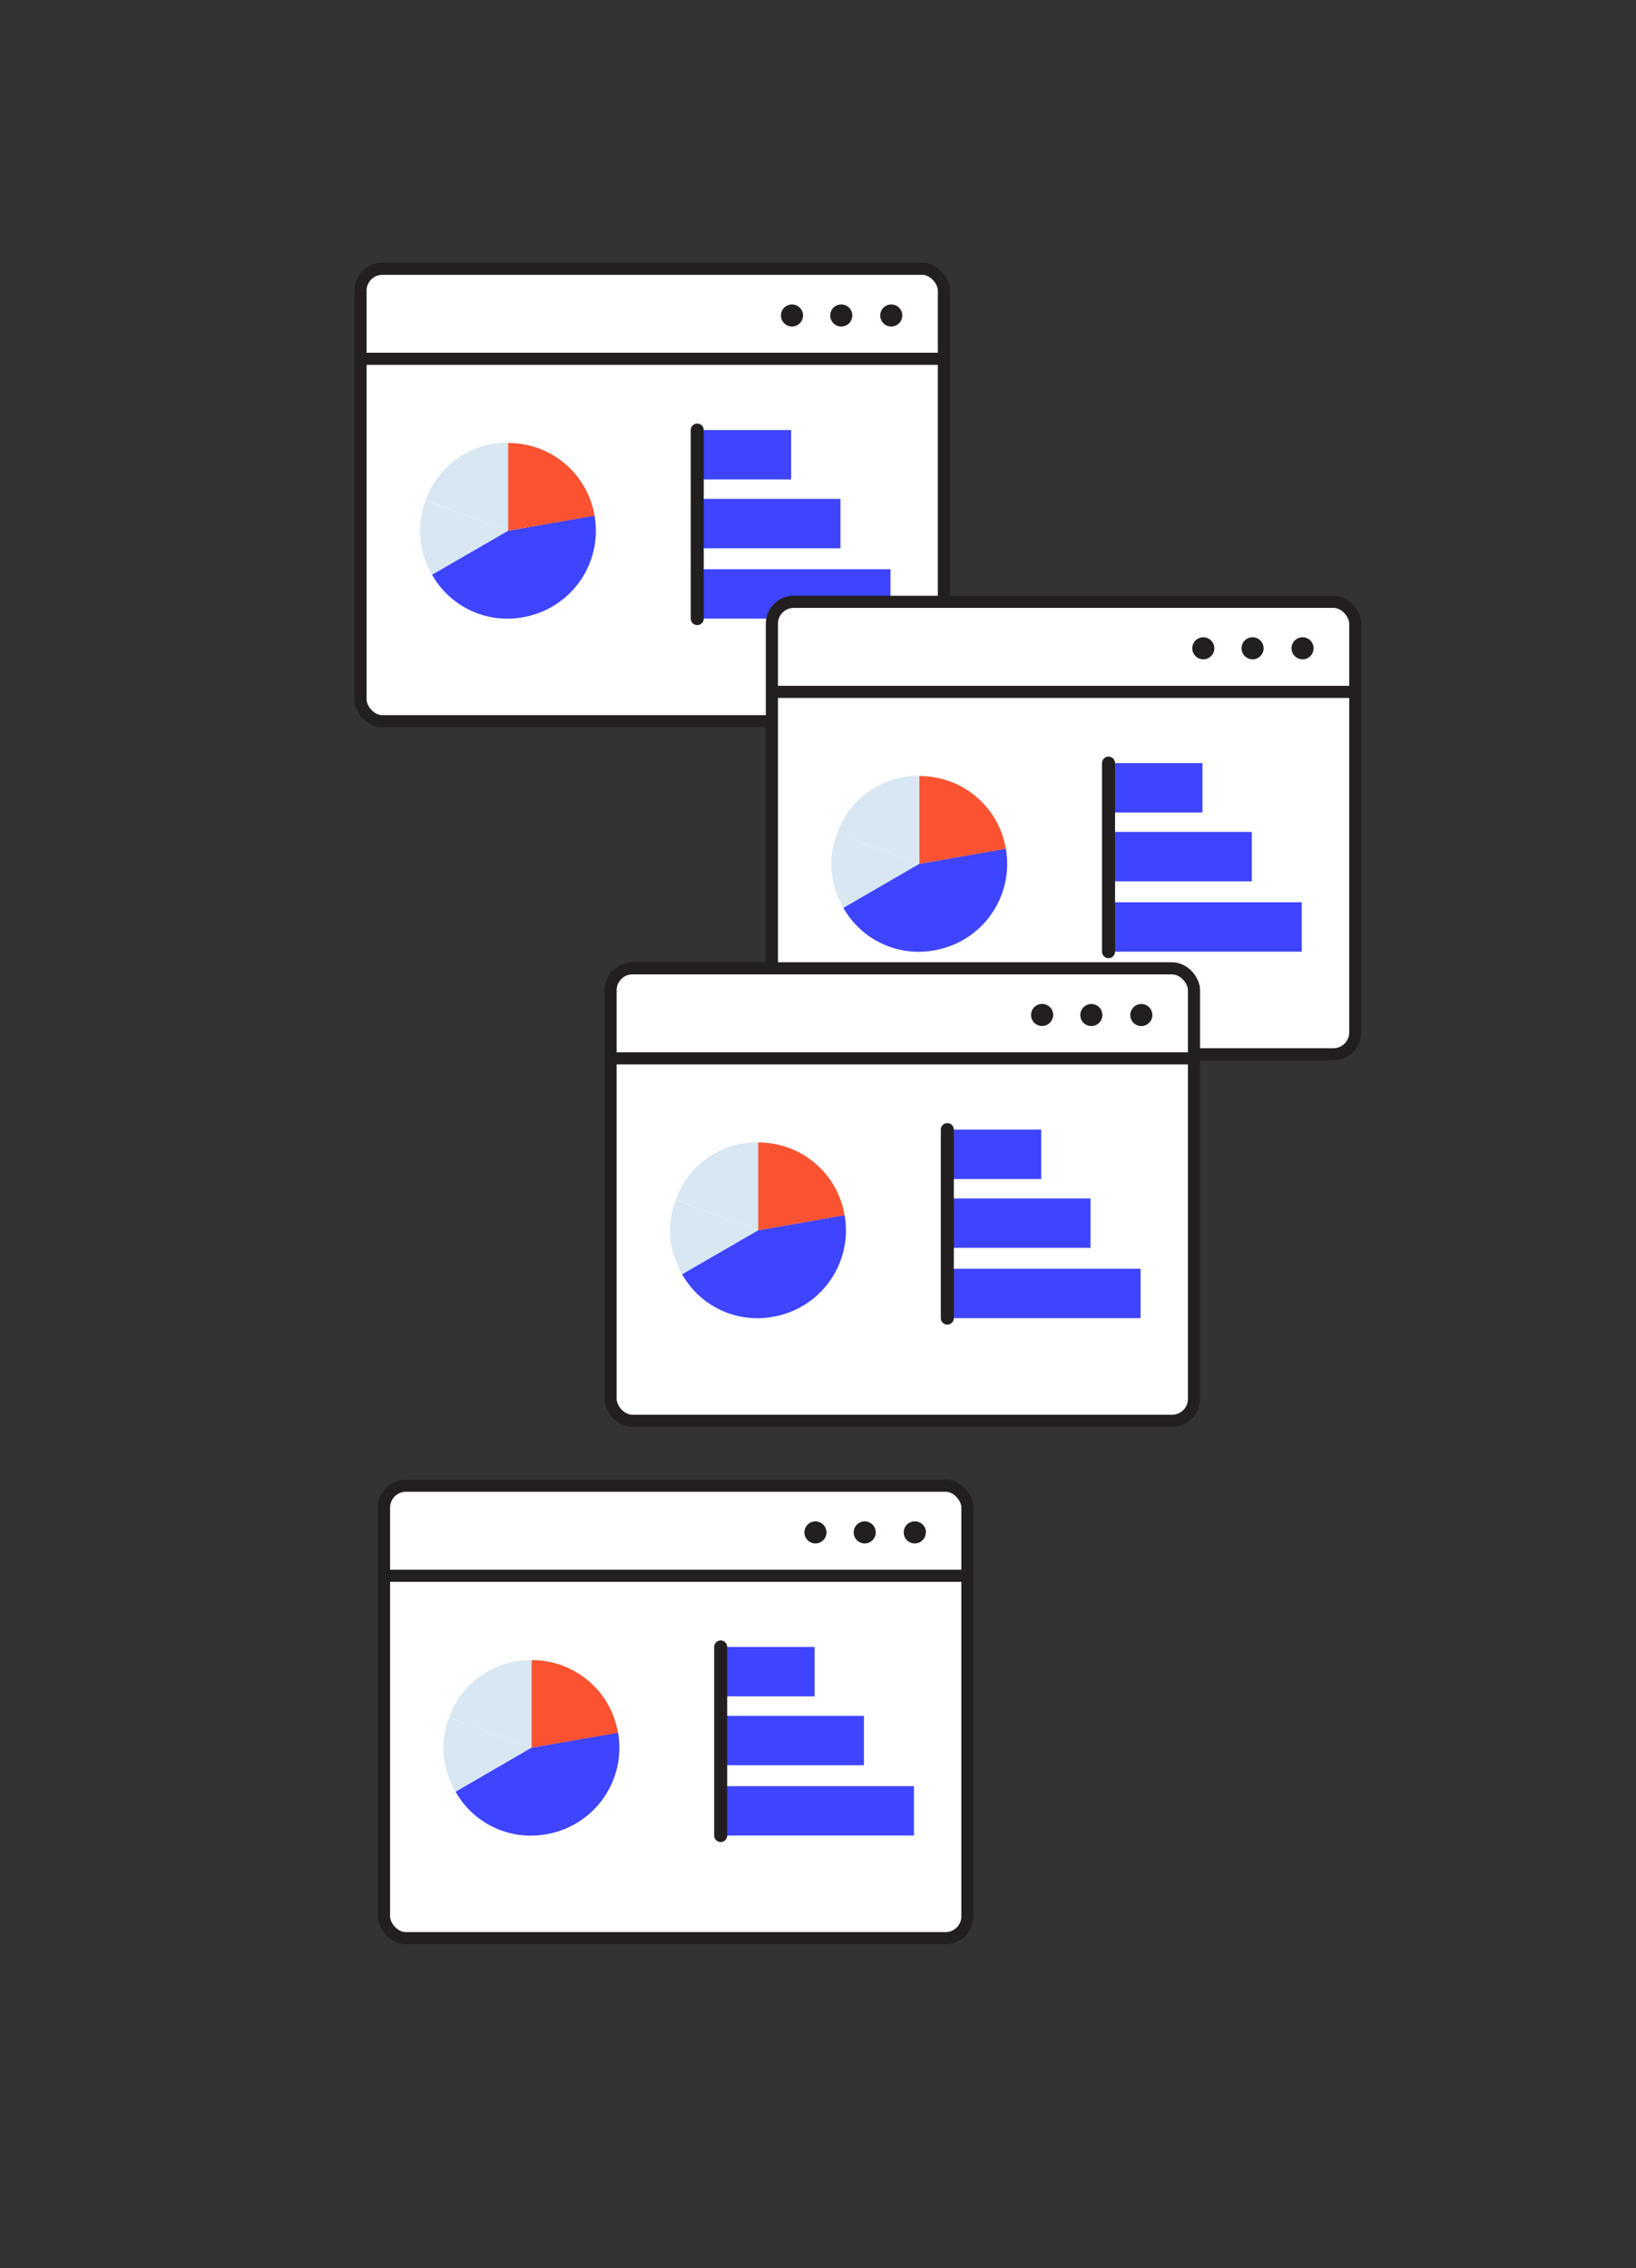 <svg id="Layer_1" data-name="Layer 1" xmlns="http://www.w3.org/2000/svg" viewBox="0 0 270 374.33"><rect x="0" y="0" width="270" height="374.33" fill="#333333" stroke="none"/><defs><style>.cls-1{fill:#fff;}.cls-2,.cls-7{fill:none;stroke:#231f20;stroke-linecap:round;stroke-linejoin:round;}.cls-2{stroke-width:2px;}.cls-3{fill:#231f20;}.cls-4{fill:#d9e7f2;}.cls-5{fill:#3e44ff;}.cls-6{fill:#fb5332;}.cls-7{stroke-width:2.15px;}</style></defs><title>Artboard 8 copy 3</title><rect class="cls-1" x="59.5" y="44.36" width="96.28" height="74.68" rx="3.61" ry="3.61"/><rect class="cls-2" x="59.5" y="44.36" width="96.28" height="74.68" rx="3.61" ry="3.61"/><line class="cls-2" x1="59.73" y1="59.22" x2="155.56" y2="59.22"/><path class="cls-3" d="M148.91,52.07a1.82,1.82,0,1,1-1.82-1.82,1.82,1.82,0,0,1,1.82,1.82"/><path class="cls-3" d="M140.66,52.07a1.82,1.82,0,1,1-1.82-1.82,1.82,1.82,0,0,1,1.82,1.82"/><path class="cls-3" d="M132.53,52.07a1.82,1.82,0,1,1-1.82-1.82,1.83,1.83,0,0,1,1.82,1.82"/><path class="cls-4" d="M83.86,87.6l-13.61-5a14.24,14.24,0,0,1,13.61-9.53Z"/><path class="cls-4" d="M83.86,87.6,71.31,94.84a14,14,0,0,1-1.07-12.2Z"/><path class="cls-5" d="M83.86,87.6l14.26-2.52a14.48,14.48,0,0,1-11.75,16.78,14.25,14.25,0,0,1-15.06-7Z"/><path class="cls-6" d="M83.86,87.6V73.12a14.37,14.37,0,0,1,14.26,12Z"/><rect class="cls-5" x="116.07" y="70.98" width="14.5" height="8.15"/><rect class="cls-5" x="116.07" y="82.34" width="22.64" height="8.15"/><rect class="cls-5" x="116.07" y="93.95" width="30.89" height="8.15"/><line class="cls-7" x1="115.07" y1="70.98" x2="115.07" y2="102.1"/><rect class="cls-1" x="127.39" y="99.33" width="96.28" height="74.68" rx="3.61" ry="3.61"/><rect class="cls-2" x="127.39" y="99.33" width="96.28" height="74.68" rx="3.61" ry="3.61"/><line class="cls-2" x1="127.61" y1="114.19" x2="223.44" y2="114.19"/><path class="cls-3" d="M216.79,107a1.82,1.82,0,1,1-1.82-1.82,1.82,1.82,0,0,1,1.82,1.82"/><path class="cls-3" d="M208.54,107a1.82,1.82,0,1,1-1.82-1.82,1.82,1.82,0,0,1,1.82,1.82"/><path class="cls-3" d="M200.41,107a1.82,1.82,0,1,1-1.82-1.82,1.83,1.83,0,0,1,1.82,1.82"/><path class="cls-4" d="M151.74,142.57l-13.61-5a14.24,14.24,0,0,1,13.61-9.53Z"/><path class="cls-4" d="M151.74,142.57l-12.54,7.24a14,14,0,0,1-1.07-12.2Z"/><path class="cls-5" d="M151.74,142.57,166,140.06a14.48,14.48,0,0,1-11.75,16.78,14.25,14.25,0,0,1-15.06-7Z"/><path class="cls-6" d="M151.74,142.57V128.09a14.37,14.37,0,0,1,14.26,12Z"/><rect class="cls-5" x="183.95" y="125.95" width="14.5" height="8.15"/><rect class="cls-5" x="183.95" y="137.31" width="22.64" height="8.15"/><rect class="cls-5" x="183.95" y="148.92" width="30.89" height="8.15"/><line class="cls-7" x1="182.95" y1="125.95" x2="182.95" y2="157.07"/><rect class="cls-1" x="100.77" y="159.82" width="96.28" height="74.68" rx="3.61" ry="3.61"/><rect class="cls-2" x="100.77" y="159.82" width="96.28" height="74.68" rx="3.61" ry="3.61"/><line class="cls-2" x1="101" y1="174.68" x2="196.83" y2="174.68"/><path class="cls-3" d="M190.18,167.53a1.82,1.82,0,1,1-1.82-1.82,1.82,1.82,0,0,1,1.82,1.82"/><path class="cls-3" d="M181.93,167.53a1.82,1.82,0,1,1-1.82-1.82,1.82,1.82,0,0,1,1.82,1.82"/><path class="cls-3" d="M173.8,167.53A1.82,1.82,0,1,1,172,165.7a1.83,1.83,0,0,1,1.82,1.82"/><path class="cls-4" d="M125.13,203.06l-13.61-5a14.24,14.24,0,0,1,13.61-9.53Z"/><path class="cls-4" d="M125.13,203.06l-12.54,7.24a14,14,0,0,1-1.07-12.2Z"/><path class="cls-5" d="M125.13,203.06l14.26-2.52a14.48,14.48,0,0,1-11.75,16.78,14.25,14.25,0,0,1-15.06-7Z"/><path class="cls-6" d="M125.13,203.06V188.57a14.37,14.37,0,0,1,14.26,12Z"/><rect class="cls-5" x="157.34" y="186.44" width="14.5" height="8.15"/><rect class="cls-5" x="157.34" y="197.8" width="22.64" height="8.15"/><rect class="cls-5" x="157.34" y="209.41" width="30.89" height="8.15"/><line class="cls-7" x1="156.34" y1="186.44" x2="156.34" y2="217.55"/><rect class="cls-1" x="63.38" y="245.21" width="96.28" height="74.68" rx="3.61" ry="3.61"/><rect class="cls-2" x="63.38" y="245.21" width="96.28" height="74.68" rx="3.61" ry="3.61"/><line class="cls-2" x1="63.6" y1="260.08" x2="159.43" y2="260.08"/><path class="cls-3" d="M152.79,252.92A1.82,1.82,0,1,1,151,251.1a1.82,1.82,0,0,1,1.82,1.82"/><path class="cls-3" d="M144.53,252.92a1.82,1.82,0,1,1-1.82-1.82,1.82,1.82,0,0,1,1.82,1.82"/><path class="cls-3" d="M136.4,252.92a1.82,1.82,0,1,1-1.82-1.82,1.83,1.83,0,0,1,1.82,1.82"/><path class="cls-4" d="M87.73,288.45l-13.61-5A14.24,14.24,0,0,1,87.73,274Z"/><path class="cls-4" d="M87.73,288.45l-12.55,7.24a14,14,0,0,1-1.07-12.2Z"/><path class="cls-5" d="M87.73,288.45,102,285.94a14.48,14.48,0,0,1-11.75,16.78,14.25,14.25,0,0,1-15.06-7Z"/><path class="cls-6" d="M87.73,288.45V274a14.37,14.37,0,0,1,14.26,12Z"/><rect class="cls-5" x="119.94" y="271.83" width="14.5" height="8.15"/><rect class="cls-5" x="119.94" y="283.2" width="22.64" height="8.15"/><rect class="cls-5" x="119.94" y="294.8" width="30.89" height="8.15"/><line class="cls-7" x1="118.94" y1="271.83" x2="118.94" y2="302.95"/></svg>